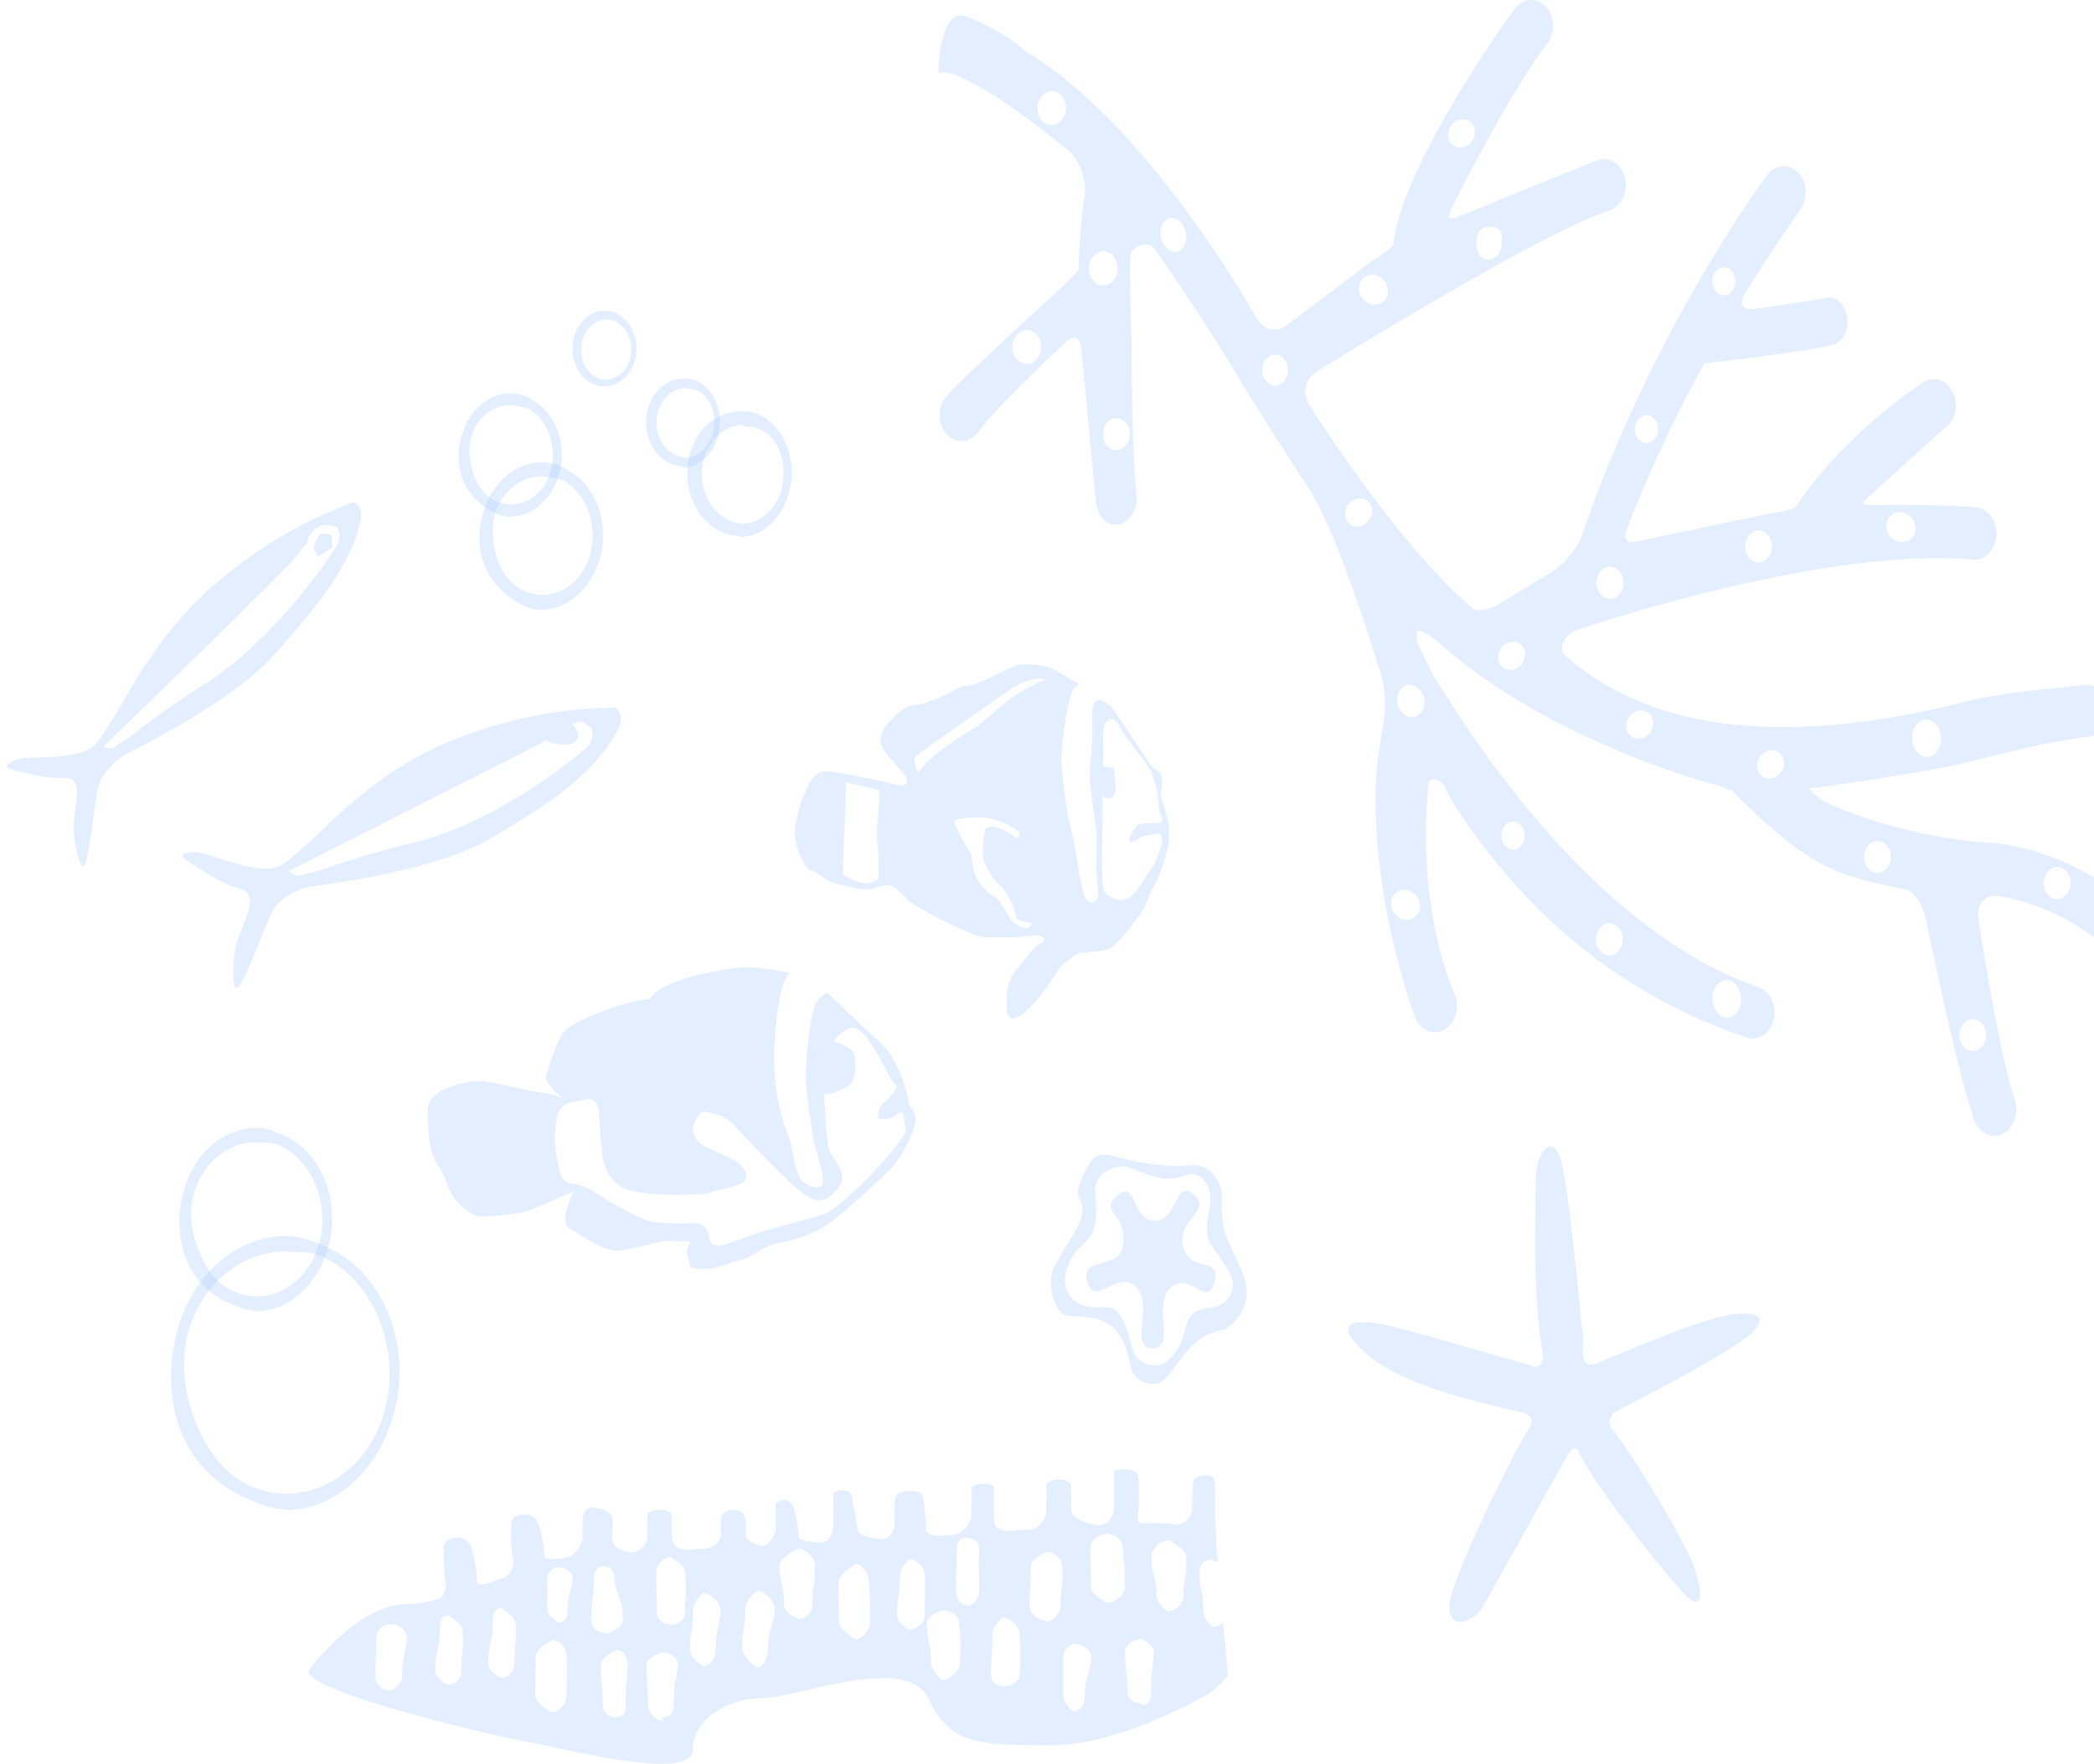 <svg xmlns="http://www.w3.org/2000/svg" width="298" height="251" fill="#aecfff" xmlns:v="https://vecta.io/nano"><path d="M174.056 230.934l.703 7.436c-.703 1.005-2.077 2.278-3.082 2.847 0 0-12.294 7.236-22.41 7.169-10.15-.067-14.036-.1-17.118-6.633s-18.725-.134-23.381-.134c-4.69-.033-10.15 2.747-10.184 7.37-.033 4.656-17.922-.1-23.382-1.072s-33.498-7.637-31.153-10.418 7.839-9.245 14.069-9.212c1.541 0 3.919-.603 3.919-.603 1.072-.268 1.675-1.507 1.34-2.78 0 0-.234-.871-.234-4.053 0-1.273.435-1.575.435-1.575.938-.636 2.378-.569 3.082.201.704.737 1.306 4.623 1.172 5.293s.636.938 1.675.536l2.144-.771c1.038-.368 1.641-1.708 1.306-2.947 0 0-.234-.871-.234-4.054 0-1.273.435-1.574.435-1.574.938-.637 2.378-.536 3.082.201.704.77 1.307 4.589 1.173 5.259s2.378.436 3.283.235 1.909-1.407 2.211-2.647l.034-2.613c0-1.273.636-1.909 1.708-1.909v.167c1.072 0 2.546.469 2.546 1.776l-.067 2.445c-.335 1.173 1.708 2.077 2.78 2.01 1.105-.033 2.077-.938 2.211-2.01v-2.144c0-1.273.1-1.373.1-1.373.904-.704 2.412-.704 3.316.033 0 0 .067.067.067 1.34v2.044c.033 1.038.971 1.809 2.077 1.775l2.512-.134c1.106-.067 2.144-.837 2.378-1.742v-1.641c0-1.273.168-1.441.168-1.441.804-.904 2.144-1.005 3.015-.201 0 0 .402.402.402 1.675v1.508c.067.837 1.842 1.44 2.479 1.407.67-.034 1.44-1.039 1.742-2.211v-2.479-1.273c.669-.737 1.775-.704 2.311 0s1.005 4.087.938 4.656 2.378.905 3.316.838 1.675-1.173 1.642-2.479v-3.25c0-1.273.033-1.306.033-1.306.938-.636 2.245-.435 2.513.234.268.637.837 4.556 1.004 5.226s2.68 1.106 3.551 1.072 1.608-1.105 1.642-2.345v-2.546c0-1.273.603-1.608.603-1.608 1.005-.535 3.081-.401 3.349.335.235.737.536 4.154.503 4.757-.034.57.837 1.005 1.876.938l.871-.033 1.105-.067c1.106-.067 2.245-1.139 2.546-2.412 0 0 .067-.302.101-3.149 0-1.273.1-1.34.1-1.34 1.005-.569 2.948-.469 3.015.134.067.637 0 4.422.134 5.092.134.703 1.105 1.172 2.211 1.105l2.881-.201c1.105-.067 2.11-1.206 2.277-2.479l.034-2.814c0-1.272.1-1.339.1-1.339.905-.704 2.412-.704 3.317.033 0 0 .1.067.067 1.34l.033 2.579c.067 1.24 3.015 2.111 4.121 2.044 1.072-.067 1.976-1.173 1.976-2.479v-3.919-1.273c.804-.436 2.847-.302 3.283.301.402.603.301 4.857.134 5.661s0 1.474.368 1.441h.335c2.58-.067 4.69.167 4.69.167 1.072.134 2.144-.837 2.311-2.11l.034-2.747c0-1.273.201-1.474.201-1.474.804-.871 2.747-.871 2.914-.033.201.837.067 5.292.134 6.096.067.838.134 2.58.168 3.886l.167 1.641c-.201-.033-.402-.067-.636-.067-.134-.033.1-.201 0-.234-1.072 0-1.943.636-1.943 1.775 0 2.814.536 2.814.536 5.628 0 1.106 1.239 2.177 1.373 2.211.436.1 1.005-.168 1.441-.569zm-116.139 2.177c0-1.106-1.206-2.01-2.278-2.01-.067 0 .067 0 0 .033-1.072 0-2.11.804-2.11 1.91 0 2.814-.1 2.814-.1 5.628 0 1.105 1.072 1.875 2.144 1.909.201-.101 1.641-.77 1.641-1.876 0-2.814.402-2.78.703-5.594zm7.939-.972c0-1.105-1.943-2.21-2.077-2.277-1.072 0-1.206 1.139-1.206 2.244 0 2.814-.636 2.814-.636 5.628 0 1.105 1.709 2.01 1.843 2.01 1.072 0 1.876-.871 1.876-2.01.033-2.747.335-2.781.201-5.595zm7.537-1.005c0-1.105-1.943-2.244-2.077-2.277-1.072 0-1.206 1.139-1.206 2.244 0 2.814-.636 2.814-.636 5.628 0 1.105 1.709 2.01 1.843 2.043 1.072 0 1.876-.904 1.876-2.01 0-2.814.302-2.814.201-5.628zm7.236 4.556c0-1.105-.905-2.244-1.977-2.278-.201.067-2.378 1.139-2.412 2.245l-.067 5.627c0 1.106 2.077 2.278 2.311 2.379 1.072 0 2.144-1.273 2.144-2.379.034-2.78.134-2.78 0-5.594zm.904-10.92c0-.838-.838-1.709-1.909-1.709v-.033c-1.072 0-1.742.871-1.775 1.708l.034 4.322c0 .837 1.34 1.708 1.641 1.842 1.072 0 1.273-.971 1.273-1.842 0-2.144.368-2.144.737-4.288zm4.388 7.57c.134.034-.101.067.067.134 1.072 0 2.68-.938 2.68-2.043 0-2.814-.804-2.747-1.206-5.561 0-1.105-.402-1.943-1.474-1.976-.067 0 .034 0 0 0-1.072 0-1.474.77-1.474 1.876 0 2.814-.335 2.814-.368 5.628 0 1.105.703 1.942 1.775 1.942zm3.45 4.657c0-1.106-.603-2.178-1.675-2.178-.234.134-2.211 1.072-2.211 2.178 0 2.814.301 2.814.301 5.627 0 1.106.737 1.742 1.809 1.742.168-.067-.067.034.134-.033 1.072 0 1.306-.57 1.34-1.675-.034-2.814.034-2.847.302-5.661zm7.135-.034c0-1.105-1.105-1.809-2.177-1.809-.1 0-2.311.637-2.311 1.742 0 2.814.201 2.814.201 5.628 0 1.105.971 2.311 2.043 2.311.268-.167-.168-.301.1-.469 1.072 0 1.508-.703 1.541-1.809-.033-2.813.201-2.78.603-5.594zm1.005-13.198c0-1.106-1.976-2.144-2.077-2.177-1.072 0-2.01 1.071-2.043 2.177 0 2.814.101 2.814.101 5.628 0 1.105.77 1.741 1.842 1.741.067 0-.067.134 0 .134 1.072 0 2.177-.736 2.177-1.842.033-2.814.268-2.847 0-5.661zm5.058 5.46c0-1.105-1.406-2.512-2.478-2.512-.268.167-1.441 1.34-1.441 2.445 0 2.814-.469 2.814-.469 5.628 0 1.105 1.641 2.211 1.876 2.311 1.072 0 1.809-1.172 1.809-2.278 0-2.847.469-2.78.703-5.594zm7.705-.268c0-1.105-1.474-2.546-2.546-2.546-.234.134-1.641 1.407-1.675 2.513 0 2.813-.402 2.813-.435 5.627 0 1.106 1.809 2.647 2.077 2.781 1.072 0 1.608-1.642 1.608-2.781 0-2.814.737-2.78.971-5.594zm5.728-6.164c0-1.105-1.373-2.411-2.445-2.411-.268.167-2.613 1.272-2.613 2.378 0 2.814.67 2.814.637 5.661 0 1.106 1.708 1.809 1.976 1.977 1.072 0 2.043-.838 2.043-1.943 0-2.848.402-2.848.402-5.662zm7.839 8.04c0-2.814 0-2.814-.168-5.628 0-1.105-.837-2.646-1.909-2.646-.301.234-2.445 1.507-2.445 2.613l.067 5.628c0 1.105 2.277 2.445 2.378 2.445 1.038.033 2.077-1.307 2.077-2.412zm7.771-6.566c0-1.105-1.072-2.378-2.143-2.378-.369.335-1.407 1.273-1.407 2.378 0 2.814-.369 2.814-.402 5.628 0 1.106 1.474 1.876 1.708 2.01 1.072 0 2.211-.871 2.211-2.01.033-2.78.1-2.814.033-5.628zm4.858 6.667c0-1.106-1.24-1.742-2.312-1.776-.033 0-2.244.67-2.244 1.776 0 2.813.569 2.813.569 5.627 0 1.106 1.273 2.245 1.608 2.546 1.072 0 2.546-1.407 2.546-2.512 0-2.814.168-2.848-.167-5.661zm2.914-4.724c0-2.814-.201-2.847 0-5.661 0-1.105-.636-1.641-1.708-1.641-.134.033.033-.101-.101-.067-1.072 0-1.407.603-1.407 1.708 0 2.814-.134 2.814-.134 5.628 0 1.105.436 2.177 1.508 2.211.067 0-.034.134.033.134 1.072.033 1.775-1.206 1.809-2.312zm5.695 6.331c0-1.105-1.34-2.344-2.412-2.344-.302.234-1.441 1.272-1.441 2.378 0 2.814-.167 2.814-.201 5.628 0 1.105.57 1.675 1.642 1.708.033 0-.034.067 0 .101 1.072 0 2.479-.637 2.479-1.776.033-2.847.167-2.881-.067-5.695zm6.063-9.647c0-1.106-1.173-2.01-2.245-2.01-.268.168-2.21.904-2.21 2.01 0 2.814-.134 2.814-.168 5.628 0 1.105 1.173 2.077 2.245 2.077.134.033-.101.167 0 .201 1.071 0 2.143-1.139 2.143-2.245.067-2.814.436-2.847.235-5.661zm4.187 12.897c0-1.106-1.474-1.876-2.579-1.876-.034 0-1.441.67-1.441 1.775v5.628c0 1.105 1.273 2.144 1.441 2.211 1.072 0 1.641-1.072 1.641-2.178 0-2.813.603-2.746.938-5.56zm4.757-9.882c0-2.814-.067-2.848-.302-5.661 0-1.106-1.138-1.91-2.21-1.943v-.034c-1.072 0-2.379.871-2.412 1.977 0 2.813.1 2.813.1 5.627 0 1.106 2.278 2.211 2.278 2.211 1.072 0 2.546-1.072 2.546-2.177zm4.154 9.212c0-1.106-1.642-1.776-1.809-1.843-1.072 0-2.312.737-2.312 1.843 0 2.814.335 2.814.335 5.627 0 1.106.905 1.642 2.01 1.642.034 0-.067.268 0 .268 1.072 0 1.374-.771 1.374-1.876-.034-2.814.134-2.847.402-5.661zm4.555-13.634c0-1.105-2.478-2.311-2.512-2.311-1.072 0-2.412 1.206-2.412 2.311 0 2.814.704 2.814.704 5.628 0 1.105 1.407 2.077 1.641 2.211 1.072 0 2.211-1.106 2.211-2.211 0-2.781.603-2.814.368-5.628zm-39.46-64.217c-.268-2.379-1.306-5.058-2.479-6.968s-3.952-3.986-4.991-5.092l-4.154-3.952c-.469.268-1.105.703-1.541 1.407-.803 1.239-1.741 8.676-1.373 12.461s1.039 7.269 1.173 7.905 1.038 3.149 1.172 4.891-2.512 1.072-3.316-.335c-.771-1.44-1.173-4.589-1.307-5.058s-2.747-5.695-2.311-13.768c.335-5.996 1.005-8.91 2.144-10.284-2.211-.536-4.657-.804-6.064-.804-2.244 0-12.193 1.508-13.801 4.489-2.914.134-11.389 3.082-12.461 4.991-1.072 1.876-2.278 5.36-2.278 6.298 0 .904 2.378 2.948 2.579 3.082-.134-.101-1.005-.771-3.283-1.039-2.479-.335-6.599-1.474-8.442-1.641s-7.671 1.038-7.705 3.919c0 2.848.101 6.164 1.407 8.04 1.306 1.909 1.172 2.847 1.976 4.12.77 1.273 2.646 3.182 4.221 3.182s5.125-.368 6.13-.636c1.038-.268 7.001-2.914 7.001-2.914-.67 1.574-2.01 4.555-.435 5.359s4.623 3.183 6.733 3.049 5.829-1.374 6.767-1.374l3.584.034-.536 1.407.536 2.378s1.44.168 2.513.168 3.584-1.072 4.891-1.374c1.339-.301 2.78-1.876 5.192-2.345 2.378-.469 4.522-1.072 6.9-2.646s7.169-6.13 8.911-7.839 3.752-5.962 3.618-7.235c-.168-1.24-.972-1.876-.972-1.876zm-11.959 15.476c-2.411.837-8.475 2.244-10.652 3.115-2.177.838-4.12 1.407-4.12 1.407-.905.101-1.675-.301-1.675-1.172s-.804-1.876-1.675-2.044c0 0-4.824.268-7.001-.335s-8.174-4.354-8.174-4.354c-.804-.503-2.043-.905-2.78-.905s-1.507-.871-1.708-1.909l-.435-2.245c-.201-1.038-.234-2.78-.1-3.852l.167-1.306c.168-1.072 1.005-2.077 1.909-2.245l2.311-.469c.904-.167 1.675.536 1.775 1.608l.167 2.446c.067 1.072.234 2.813.335 3.885 0 0 .268 2.948 2.445 4.389s8.743 1.273 8.743 1.273l3.283-.101 4.723-1.273c.905-.201 1.474-.938 1.273-1.641s-1.038-1.608-1.876-2.01l-3.919-1.809c-.838-.402-1.642-1.34-1.775-2.144s.737-3.015 1.641-2.847l1.34.268c.904.167 2.177.904 2.847 1.641 0 0 5.527 5.929 8.408 8.542s4.321 2.915 6.298.603c1.943-2.278-.704-4.053-1.173-5.762-.301-1.105-.569-5.091-.703-7.771 1.072.1 1.809-.469 3.082-.972 1.641-.636 1.306-2.947 1.306-4.254 0-.938-1.44-2.01-3.048-2.211.636-.904 1.675-2.043 2.847-2.043 1.943 0 4.79 6.666 5.527 7.537l.704.871c-.402.804-1.24 1.775-1.809 2.144-.603.402-1.005 1.474-.871 2.445h.971c.972 0 1.407-.435 1.407-.435.704-.704 1.24-.637 1.24.167l.234 1.742c.134 1.709-9.078 11.155-11.49 12.026zM1.843 108.332c1.608-.838 4.254-.268 8.006-.871s3.886-1.608 6.164-5.092c2.278-3.517 6.499-12.763 15.878-20.333 9.346-7.571 16.615-9.715 17.787-10.351s1.977.837 1.642 2.345c-1.608 7.403-7.939 14.136-12.16 18.993-5.862 6.7-19.496 13.399-21.104 14.237s-3.551 2.814-4.053 4.589-1.34 10.787-2.043 11.322-1.373-3.383-1.474-5.024.77-5.159.335-6.298-.569-1.206-2.479-1.139c-1.909.101-5.896-1.005-6.465-1.172s-1.641-.369-.034-1.206zm14.371-1.943c.034-.034.804-.57.837-.603 1.541-.737 4.455-3.618 12.126-8.475 9.982-6.264 18.558-18.96 18.96-20.099.502-1.507-.235-2.512-.503-2.278-1.809-.871-3.953.837-3.886 2.345-.737.67-1.139 1.307-1.541 1.842-1.474 1.976-24.822 24.521-27.469 27.134-.067-.034.905.469 1.474.134zm30.952-30.282l-1.507-.201-.67.971-.368 1.072.603 1.306.77-.502 1.307-.837-.134-1.809zm126.687 94.128c.034-2.445-2.077-4.589-4.086-4.422-4.355.335-7.001-.301-10.519-1.072-.971-.234-2.546-.804-3.45-.033-.938.77-2.847 4.555-2.312 5.56 1.508 2.915-.066 3.92-3.45 10.016-1.139 2.044-.067 6.834 1.977 6.968 4.153.234 7.57.134 8.877 7.169.435 2.378 3.651 3.383 5.058 1.641 3.115-3.819 4.053-6.097 8.408-6.867 1.675-1.206 4.288-3.752 2.412-8.174-2.245-5.393-2.982-5.091-2.915-10.786zm-1.809 15.912c-4.823.435-1.909 4.22-6.096 7.671-1.273 1.072-4.221.335-4.757-1.742-2.177-8.944-3.819-4.724-7.705-6.566-1.44-.703-2.344-2.68-1.808-4.422 1.674-5.761 4.991-2.78 4.187-11.255-.335-3.551 3.785-4.053 4.522-3.785 4.187 1.507 5.393 2.311 8.676 1.105 1.474-.536 3.718 1.34 3.082 4.656-1.005 5.394-.034 4.422 2.914 9.413 1.005 1.742.134 4.657-3.015 4.925zm-3.685-8.71c-.971-3.853 4.221-5.025 1.541-7.437s-2.244 3.819-5.594 3.752c-3.35-.101-2.479-5.929-5.259-3.651-2.747 2.277 1.239 2.478.804 6.934-.402 3.986-6.13 1.507-5.125 5.326.971 3.852 4.187-1.709 6.867.703s-.972 8.777 2.411 8.844c3.35.067-.067-6.432 2.68-8.743 2.747-2.278 5.025 3.115 6.131-.67 1.138-3.785-3.451-1.24-4.456-5.058zm-81.467-76.741c-1.407.201-9.581-.235-21.405 4.221s-18.692 12.595-22.008 15.409-3.718 3.819-7.805 3.048-6.733-2.345-8.643-2.077c-1.909.302-.804.905-.268 1.273.569.369 4.455 3.015 6.465 3.618s2.144.737 2.311 2.11c.134 1.374-1.675 4.724-2.01 6.466s-.636 6.096.235 5.828c.871-.301 4.154-9.413 5.125-11.121s3.551-3.015 5.46-3.316 17.989-2.211 25.894-7.069c5.695-3.483 14.136-8.207 17.754-15.375.737-1.441.302-3.25-1.105-3.015zm-3.082 5.293c-.704 1.038-13.064 11.155-25.191 14.002-9.346 2.211-13.131 4.154-14.974 4.321a9.29 9.29 0 0 1-1.038.302c-.703.1-1.575-.771-1.541-.637l35.977-18.223c.201-.134.402-.301.637-.469.1.067.201.168.301.235.837.469 2.981.703 3.718.134.703-.536.837-1.24-.168-2.613.77-.436 1.34-.57 2.311.335.369-.134.871 1.206-.033 2.613zm135.705 86.356c-1.541-9.179-.938-20.133-.971-24.219-.034-4.121 2.512-7.437 3.718-2.513 1.206 4.958 3.082 25.693 3.082 25.693s-.737 3.819 1.976 2.68 12.897-5.426 16.984-6.465 7.972-.871 5.158 2.01-19.429 11.289-19.429 11.289-1.909 1.206-.435 2.78 10.351 15.577 11.691 19.965.469 5.192-1.206 3.652-12.964-15.276-15.443-20.669c-.703-1.574-2.01 1.34-2.01 1.34l-11.49 20.568c-1.641 2.814-5.393 3.685-4.79-.536s9.246-21.472 10.72-23.75.904-2.58-.135-3.049-16.28-3.081-22.242-8.274-1.072-4.857 1.541-4.488 22.109 6.13 22.109 6.13c.469.134 1.507-.268 1.172-2.144z" fill-opacity=".35"/><path d="M133.523 10.383s1.24-1.038 7.839 3.149c5.226 3.283 10.82 8.04 10.887 8.073 1.306 1.172 2.211 3.517 2.177 5.661a4.24 4.24 0 0 1-.1.938c-.034.168-.737 4.422-.804 10.217-.335.402-1.374 1.474-2.847 2.847-1.541 1.407-15.041 13.734-16.214 15.409a4.06 4.06 0 0 0-.737 2.345c0 1.105.369 2.177 1.106 2.881 1.306 1.306 3.283 1.105 4.388-.435 2.58-3.618 12.294-12.629 12.394-12.729.603-.569 1.173-.77 1.575-.569s.67.837.737 1.775l2.01 21.305c.1.972.435 1.876.938 2.479.569.737 1.373 1.038 2.211.904 1.675-.268 2.88-2.177 2.646-4.187-.67-5.561-.703-21.506-.703-21.707-.134-2.546-.235-9.849-.202-12.16.034-.771.671-1.34 1.24-1.574.737-.335 1.742-.301 2.311.469.067.1 6.733 9.647 12.06 18.524 3.852 6.432 9.949 15.711 10.016 15.811 4.22 6.733 9.58 24.655 9.647 24.822l.034.101c.603 1.474 1.005 3.785.971 5.929 0 .838-.1 1.608-.201 2.211-.033.201-1.072 5.26-1.139 10.15-.167 16.079 5.36 31.053 5.594 31.656.704 1.876 2.546 2.713 4.121 1.876 1.105-.603 1.842-1.909 1.876-3.35 0-.569-.101-1.105-.302-1.608-3.517-8.441-4.187-17.586-4.12-23.783.033-3.283.301-5.427.301-5.427v-.134-.134c-.067-.603.067-1.005.469-1.139.503-.201 1.34.067 1.876.904.168.369.871 1.977 2.446 4.255 10.518 15.442 23.783 25.76 40.532 31.521 1.642.57 3.384-.569 3.853-2.545.067-.335.134-.637.134-.972 0-1.675-.905-3.149-2.245-3.618-19.797-6.833-35.675-27.837-43.38-39.762-.167-.268-.301-.436-.368-.603l-2.513-3.886c-.033-.1-.134-.302-.569-1.139l-1.742-3.584c-.034-.168-.134-.637-.134-1.106 0-.402.067-.603.134-.636.033-.034.703-.368 3.316 1.909 15.443 13.567 37.652 19.563 37.887 19.63 2.043.536 3.316 1.039 3.684 1.24.067.134.168.234.235.301 10.719 10.82 15.242 11.758 22.678 13.333l1.575.335c1.306.268 2.478 1.976 3.014 4.421.168.871 4.422 21.506 6.834 28.373.67 1.876 2.512 2.781 4.087 1.977 1.139-.57 1.876-1.91 1.909-3.384 0-.502-.067-1.005-.234-1.507-2.178-6.13-5.125-25.392-5.159-25.593-.167-1.038.067-2.01.637-2.646a2.18 2.18 0 0 1 1.842-.703c.101 0 10.418.904 18.659 10.283 1.239 1.407 3.215 1.374 4.388-.133.536-.67.837-1.575.871-2.513 0-1.038-.335-2.043-.972-2.747-10.083-11.456-22.712-12.394-23.248-12.394-14.203-.905-24.152-5.929-24.185-5.963-1.173-.77-1.843-1.474-2.111-1.809.067 0 .134-.033.235-.033.134-.034 15.007-1.876 23.482-3.986 5.594-1.407 10.887-2.747 16.046-3.35 1.708-.201 2.948-1.977 2.78-4.054-.167-2.043-1.708-3.517-3.417-3.316-1.306.168-2.613.302-3.952.436-4.221.436-8.576.871-12.998 1.976-25.324 6.365-44.351 4.254-56.545-6.331l-.268-.234a1.3 1.3 0 0 1-.502-1.038c0-1.038.938-2.244 2.077-2.613.335-.134 34.972-11.959 56.411-10.049 1.708.168 3.215-1.373 3.349-3.417s-1.172-3.819-2.88-3.986c-5.829-.502-14.807-.335-14.907-.335-.804.034-1.139-.167-1.173-.167 0-.1.168-.502.804-1.072l10.753-9.715c.972-.637 1.608-1.876 1.608-3.216 0-.636-.1-1.239-.368-1.775-.804-1.809-2.68-2.512-4.221-1.541-.435.268-10.853 6.901-18.223 17.721l-.101.134c-.335.167-1.641.536-3.718.871l-18.792 3.919c-.637.167-1.173.134-1.407-.134-.034-.034-.201-.201-.201-.603 0-.335.134-.77.301-1.239 3.384-8.743 7.269-16.682 10.954-23.415h.469s14.203-1.608 17.754-2.579 2.446-7.906-1.541-6.532l-8.609 1.306.067-.067c-1.842.402-3.45.335-2.579-1.675 4.556-7.403 7.972-11.992 8.207-12.495.402-.636.636-1.407.636-2.211 0-1.172-.402-2.244-1.172-2.948-1.34-1.273-3.316-1.005-4.388.569-.536.804-16.18 21.807-26.263 51.118-.737 2.177-3.082 4.723-4.958 5.661l-6.297 3.785c-1.709 1.239-3.685 1.541-4.355.971l-.905-.804c-10.451-9.312-22.175-27.904-22.276-28.105-.402-.603-.603-1.306-.569-2.01 0-1.105.569-2.11 1.474-2.68.301-.201 31.689-19.731 41.805-23.013 1.34-.435 2.278-1.876 2.312-3.517a5.45 5.45 0 0 0-.101-1.038c-.435-1.976-2.177-3.149-3.819-2.613-.87.268-19.161 7.772-19.931 8.073s-1.172.235-1.273.168c-.033-.034-.033-.134-.033-.168 0-.168.067-.57.402-1.273.067-.168 8.073-16.247 13.566-23.382.536-.67.804-1.541.838-2.445 0-1.072-.335-2.077-1.005-2.78-1.273-1.373-3.25-1.273-4.389.201-1.741 2.278-16.28 22.946-17.318 33.532v.167c-.302.335-1.306 1.206-3.048 2.244l-11.959 9.045c-.704.603-1.541.871-2.379.703s-1.574-.703-2.076-1.541c-.168-.268-15.544-27.937-33.197-38.188 0 0-2.077-2.378-8.241-4.857-3.752-1.105-3.886 8.107-3.886 8.107zm93.695 122.603c.335-1.206 1.373-1.876 2.378-1.474s1.575 1.642 1.24 2.881c-.335 1.206-1.407 1.876-2.412 1.474-1.039-.402-1.541-1.641-1.206-2.881zm20.534 8.71c.201 1.44-.502 2.847-1.607 3.082s-2.178-.771-2.412-2.211.502-2.781 1.608-3.049c1.105-.234 2.177.704 2.411 2.178zm34.805 6.297c-.335 1.206-1.407 1.876-2.412 1.474s-1.507-1.641-1.206-2.847c.335-1.206 1.34-1.876 2.379-1.474 1.005.369 1.574 1.642 1.239 2.847zm8.408-23.046c.335-1.206 1.34-1.876 2.378-1.474 1.005.402 1.575 1.641 1.24 2.881-.335 1.206-1.407 1.842-2.412 1.474-1.038-.402-1.541-1.675-1.206-2.881zm-22.444-50.583c.268-1.106 1.374-1.742 2.479-1.374s1.809 1.575 1.541 2.713-1.407 1.708-2.512 1.34-1.809-1.541-1.508-2.68zm-20.065 2.713c.335-1.206 1.373-1.876 2.378-1.474 1.005.368 1.575 1.641 1.24 2.847s-1.407 1.876-2.412 1.474c-1.005-.368-1.541-1.641-1.206-2.847zm-4.757-36.68c-.167-1.105.436-2.11 1.34-2.311s1.742.502 1.909 1.608c.168 1.072-.402 2.077-1.306 2.311-.904.168-1.775-.502-1.943-1.608zm-11.021 21.037c-.167-1.105.436-2.11 1.34-2.311s1.742.502 1.91 1.608-.402 2.11-1.307 2.311c-.904.167-1.775-.536-1.943-1.608zm-5.359 20.802c.335-1.206 1.373-1.876 2.378-1.474s1.574 1.641 1.239 2.881c-.335 1.206-1.407 1.842-2.412 1.474-1.005-.402-1.54-1.675-1.205-2.881zm-21.171-62.474c-.302-1.038.268-2.211 1.272-2.613 1.005-.436 2.111.067 2.412 1.072.302 1.038-.301 2.211-1.306 2.646-1.005.402-2.077-.101-2.378-1.105zm6.096 12.595a.84.84 0 0 1 .637.034c.67.268 1.038 1.105.837 1.909.101 1.273-.603 2.68-2.01 2.646-2.311-.067-2.177-5.36.536-4.589zm-18.792 8.207c.268-1.105 1.373-1.742 2.479-1.373s1.809 1.574 1.541 2.713-1.407 1.708-2.513 1.34c-1.072-.335-1.775-1.541-1.507-2.68zm-45.424-23.717c-.67-1.072-.469-2.546.436-3.383.904-.804 2.144-.637 2.814.435.703 1.072.536 2.579-.402 3.417-.905.837-2.178.603-2.848-.469zm.101 32.996c-.201 1.34-1.24 2.144-2.379 1.909s-1.842-1.474-1.641-2.78c.201-1.34 1.239-2.211 2.378-1.976 1.139.268 1.843 1.541 1.642 2.847zm12.562 12.629c-.335 1.206-1.407 1.842-2.412 1.474-1.005-.402-1.508-1.641-1.206-2.847.335-1.206 1.34-1.876 2.378-1.474 1.005.368 1.541 1.608 1.24 2.847zm-2.044-25.76c.67 1.072.503 2.579-.402 3.417s-2.177.603-2.881-.469c-.67-1.072-.502-2.546.436-3.383s2.177-.636 2.847.436zm6.767-2.311c-.536-1.206-.235-2.646.636-3.182s2.01.067 2.513 1.273.234 2.613-.637 3.149-1.976-.033-2.512-1.239zm14.739 19.764c-.703-.904-.703-2.244.034-3.082s1.909-.804 2.612.067c.704.904.67 2.278-.067 3.115-.737.871-1.876.804-2.579-.1zm11.356 19.53c-.302-1.038.268-2.211 1.273-2.613 1.005-.435 2.11.033 2.412 1.072s-.302 2.211-1.307 2.646c-1.038.402-2.077-.067-2.378-1.105zm77.481 48.941c-.335 1.206-1.407 1.876-2.412 1.474s-1.507-1.641-1.206-2.847c.335-1.206 1.34-1.876 2.379-1.474 1.038.368 1.574 1.608 1.239 2.847zm3.183-17.151c-.235-1.44.469-2.78 1.608-3.048 1.105-.235 2.177.737 2.411 2.144.235 1.44-.502 2.847-1.608 3.082-1.138.268-2.211-.737-2.411-2.178zm-20.769 1.441c1.005-.436 2.11.033 2.412 1.072s-.302 2.21-1.307 2.612c-1.005.436-2.077-.067-2.378-1.072s.268-2.177 1.273-2.612zm-38.121-12.83c-.302-1.038.268-2.211 1.273-2.613 1.005-.435 2.11.034 2.412 1.072s-.302 2.211-1.307 2.646c-1.038.402-2.077-.067-2.378-1.105zm18.223 9.781c-.302-1.038.268-2.211 1.273-2.613 1.005-.435 2.11.034 2.412 1.072s-.302 2.211-1.307 2.647c-1.005.402-2.077-.067-2.378-1.106zm-32.058-2.579c-.77-.972-.804-2.445-.067-3.283s1.976-.704 2.747.234c.77.971.804 2.411.033 3.249-.737.837-1.943.737-2.713-.201zm17.486 17.252c.167 1.105-.402 2.11-1.307 2.311s-1.775-.503-1.942-1.608.435-2.11 1.34-2.311c.904-.168 1.741.536 1.909 1.608zm-18.927 9.547c.268-1.106 1.374-1.742 2.479-1.374s1.809 1.574 1.541 2.713c-.268 1.106-1.407 1.709-2.512 1.34-1.072-.368-1.775-1.574-1.508-2.679zm-31.692-10.521c-.033-1.273-1.172-4.355-1.172-4.355.301-1.307.368-2.948-.134-3.316-.503-.335-1.24-.972-1.24-.972-1.541-2.278-5.594-8.575-5.962-8.676s-1.675-1.306-2.111-.1-.234 2.344-.234 3.483-.101 3.652-.302 5.159c-.234 1.474.268 4.991.335 5.594s.57 3.417.57 4.556l-.034 4.723s.067 1.474.268 3.216-1.407 2.077-1.976.603-1.374-7.671-1.876-9.346-1.44-8.207-1.407-10.217c0-2.01 1.005-9.781 2.01-10.183 1.038-.435-.067-.703-.804-1.139l-2.043-1.24c-1.039-.603-4.322-1.239-6.064-.469s-5.292 2.68-6.465 2.68-2.713 1.206-4.02 1.708-2.143.938-3.651 1.105c-1.541.168-2.847 1.742-3.45 2.345-.57.603-1.039 1.139-1.24 2.613-.234 1.474 3.417 4.388 3.719 5.527s-1.106.971-1.608.77c-.503-.167-6.063-1.339-7.47-1.54-1.407-.168-3.082-.972-4.322.67s-2.746 6.431-2.512 8.207c.201 1.741 1.373 4.622 2.177 4.823.804.168 1.91 1.139 2.546 1.508.67.368 5.327 1.608 6.231 1.172.871-.435 2.211-.502 2.579-.502s1.91 1.239 2.479 2.01c.57.804 9.212 5.393 11.189 5.393s4.086.1 6.431-.235 2.044.972 1.307 1.139-2.278 2.446-3.015 3.216-1.776 2.445-1.776 4.254c0 1.843-.234 4.288 2.111 2.647s5.226-6.432 5.594-6.867 2.345-1.91 2.345-1.91 3.45-.234 4.455-.569c1.039-.335 3.316-3.384 4.321-4.757 1.039-1.373 1.642-3.316 1.642-3.316s2.814-4.523 2.613-8.978c-.067-.201-.034-.301-.034-.435zm-41.236-2.881c0 .536-.302 2.981-.302 3.852s.268 2.981.268 3.852v2.613s-.737.704-1.909.67c-1.172 0-3.216-1.239-3.216-1.239l.503-13.098 4.689 1.072-.033 2.278zm21.238 17.419s-1.608-.101-2.412-1.24-1.742-3.048-2.412-3.316-2.043-1.507-2.68-2.981c-.67-1.474-.268-2.714-.871-3.484-.569-.804-1.742-3.082-2.11-3.852-.369-.804 1.675-.871 2.479-.871s3.283-.469 6.666 1.976c.368.268-.235.972-.235.972s-1.742-1.24-2.847-1.575c-1.105-.368-1.675.235-1.675.235s-.737 3.651-.033 4.991c.737 1.306 1.072 2.11 1.808 2.713s1.173 1.307 1.876 2.613c.737 1.307.503 1.909.804 2.378.302.436 2.278.704 2.278.704l-.636.737zm2.278-35.24c-.737 0-3.819 1.909-4.389 2.244s-4.991 4.154-4.991 4.154-7.47 4.321-8.508 6.767c0 0-1.005-1.742-.302-2.446.737-.703 8.944-6.398 12.93-9.178 3.92-2.78 5.963-1.541 5.26-1.541zm16.648 20.166c-.603.167-2.78-.034-3.283.402s-1.172 1.407-1.239 2.077c-.067.703 1.038.1 1.474-.268.435-.335 2.847-.67 2.847-.67s.369.603.369 1.038-.972 3.316-1.407 3.752-1.541 2.78-2.948 4.087-3.45.234-3.953-.737-.167-10.05-.167-11.088v-2.546c.167.335.402.536.67.536.871 0 1.038-.335 1.172-1.575l-.268-2.78-1.038-.167s-.235-.067-.503.067l.034-4.791v-.368c.067-1.039.737-1.843 1.407-1.642.67.168 1.306 1.843 1.876 2.546s1.373 1.843 1.741 2.278 1.675 2.178 1.876 2.881a73.56 73.56 0 0 0 .804 2.445l.335 3.216c0 .067.804 1.139.201 1.307zM85.989 55.001c-.502 0-1.005-.1-1.474-.301-1.139-.469-2.077-1.474-2.579-2.747a6.22 6.22 0 0 1-.201-4.12c.636-2.177 2.378-3.618 4.321-3.618a3.76 3.76 0 0 1 1.474.301c2.378 1.005 3.618 4.087 2.78 6.901-.67 2.144-2.412 3.584-4.321 3.584zm.302-9.513c-1.541 0-2.881 1.139-3.383 2.847-.301 1.072-.268 2.244.134 3.249.402 1.038 1.139 1.809 2.043 2.177 1.842.77 3.919-.436 4.556-2.613.67-2.211-.335-4.656-2.177-5.46a3.75 3.75 0 0 0-1.172-.201zm18.927 30.753a5.99 5.99 0 0 1-2.412-.502c-3.886-1.641-5.962-6.666-4.589-11.289 1.072-3.584 3.919-5.896 7.102-5.896.837 0 1.674.033 2.478.368 3.886 1.641 5.796 6.733 4.422 11.389-1.072 3.584-3.785 6.13-6.967 6.097-.101.034-.034-.167-.034-.167zm.569-15.778c-2.478 0-4.756 1.909-5.594 4.723-1.072 3.618.603 7.604 3.618 8.844.603.268 1.24.469 1.91.469 2.478 0 4.622-1.943 5.46-4.723 1.072-3.618-.302-9.212-5.427-9.111-.033 0 .033-.201.033-.201z" fill-opacity=".35"/><path d="M97.208 66.357a4.3 4.3 0 0 1-1.708-.335c-2.747-1.139-4.221-4.723-3.249-7.973.737-2.546 2.78-4.154 5.025-4.154.603 0 1.172.033 1.742.268 2.747 1.139 4.087 4.757 3.115 8.04-.737 2.546-2.679 4.321-4.924 4.321-.034 0 0-.168 0-.168zm.402-11.155c-1.742 0-3.383 1.374-3.953 3.316-.77 2.546.435 5.36 2.579 6.264.436.168.871.335 1.34.335 1.742 0 3.283-1.373 3.852-3.35.737-2.546-.235-6.532-3.819-6.465-.067.067 0-.101 0-.101zM71.315 73.327c-.804-.168-1.508-.67-2.244-1.139-1.708-1.172-3.082-2.914-3.584-5.159s-.134-4.656.837-6.666c1.541-3.216 4.656-4.924 7.705-4.221.804.167 1.507.636 2.244 1.105 1.708 1.172 2.914 2.948 3.417 5.192s.234 4.556-.704 6.566c-1.541 3.216-4.589 5.058-7.638 4.388-.067-.034-.033-.067-.033-.067zm2.445-15.543c-2.479-.57-5.058.737-6.298 3.35-.804 1.641-.804 3.551-.368 5.36s1.273 3.383 2.646 4.321a5.69 5.69 0 0 0 1.842.837c2.479.57 5.058-.77 6.331-3.383.77-1.641.972-3.618.536-5.46-.402-1.842-1.407-3.417-2.814-4.355-.569-.402-1.239-.502-1.909-.636 0 .034.033-.033.033-.033z" fill-opacity=".35"/><path d="M75.506 86.554c-.971-.201-1.809-.77-2.68-1.373-2.043-1.373-3.685-3.484-4.321-6.164-.603-2.68-.167-5.561 1.005-7.973 1.842-3.852 5.561-5.896 9.246-5.058.971.201 1.809.737 2.68 1.306 2.043 1.374 3.484 3.517 4.087 6.231.603 2.68.301 5.427-.871 7.839-1.842 3.852-5.494 6.063-9.145 5.259-.033-.034 0-.067 0-.067zm2.948-18.591c-2.981-.67-6.063.871-7.57 3.986-.938 1.976-.938 4.254-.436 6.432s1.541 4.053 3.182 5.159c.703.469 1.44.804 2.211.971 2.981.67 6.063-.904 7.571-4.053.938-1.976 1.172-4.355.67-6.532s-1.708-4.087-3.35-5.192c-.704-.469-1.508-.603-2.278-.77 0 0-.034.034 0 0zM36.411 186.514c-1.206 0-2.378-.469-3.517-.938-2.747-1.139-5.159-3.249-6.398-6.398-1.239-3.116-1.239-6.733-.268-10.016 1.541-5.192 5.695-8.676 10.317-8.643 1.206 0 2.345.436 3.517.905 2.747 1.139 4.891 3.383 6.164 6.498 1.239 3.116 1.373 6.566.402 9.815-1.541 5.193-5.561 8.877-10.183 8.844-.067 0-.034-.067-.034-.067zm.101-23.985c-3.953-.033-7.571 2.814-8.877 7.236-.837 2.78-.369 5.728.703 8.374s2.747 4.757 5.092 5.729c.972.402 2.01.636 3.015.636 3.953.034 7.604-2.881 8.911-7.303.837-2.78.636-5.895-.435-8.542s-2.981-4.756-5.326-5.728c-.971-.402-2.043-.335-3.048-.335-.033 0-.033-.067-.033-.067z" fill-opacity=".35"/><path d="M40.634 214.79c-1.809 0-3.551-.704-5.259-1.441-4.087-1.708-7.705-4.891-9.58-9.547s-1.842-10.083-.402-14.974c2.311-7.771 8.509-12.963 15.409-12.93 1.809 0 3.517.637 5.259 1.374 4.087 1.708 7.336 5.058 9.212 9.714s2.077 9.815.637 14.672c-2.311 7.772-8.341 13.266-15.242 13.232-.067 0-.034-.1-.034-.1zm.168-36.715c-6.197-.033-11.925 4.389-13.969 11.356-1.273 4.355-.603 8.978 1.072 13.132 1.675 4.187 4.321 7.47 7.973 9.011 1.541.636 3.115 1.005 4.757 1.005 6.197.033 11.959-4.489 14.002-11.457 1.306-4.355 1.005-9.245-.704-13.399-1.675-4.187-4.69-7.47-8.341-9.011-1.541-.637-3.182-.536-4.79-.536-.034.033 0-.101 0-.101z" fill-opacity=".35"/></svg>